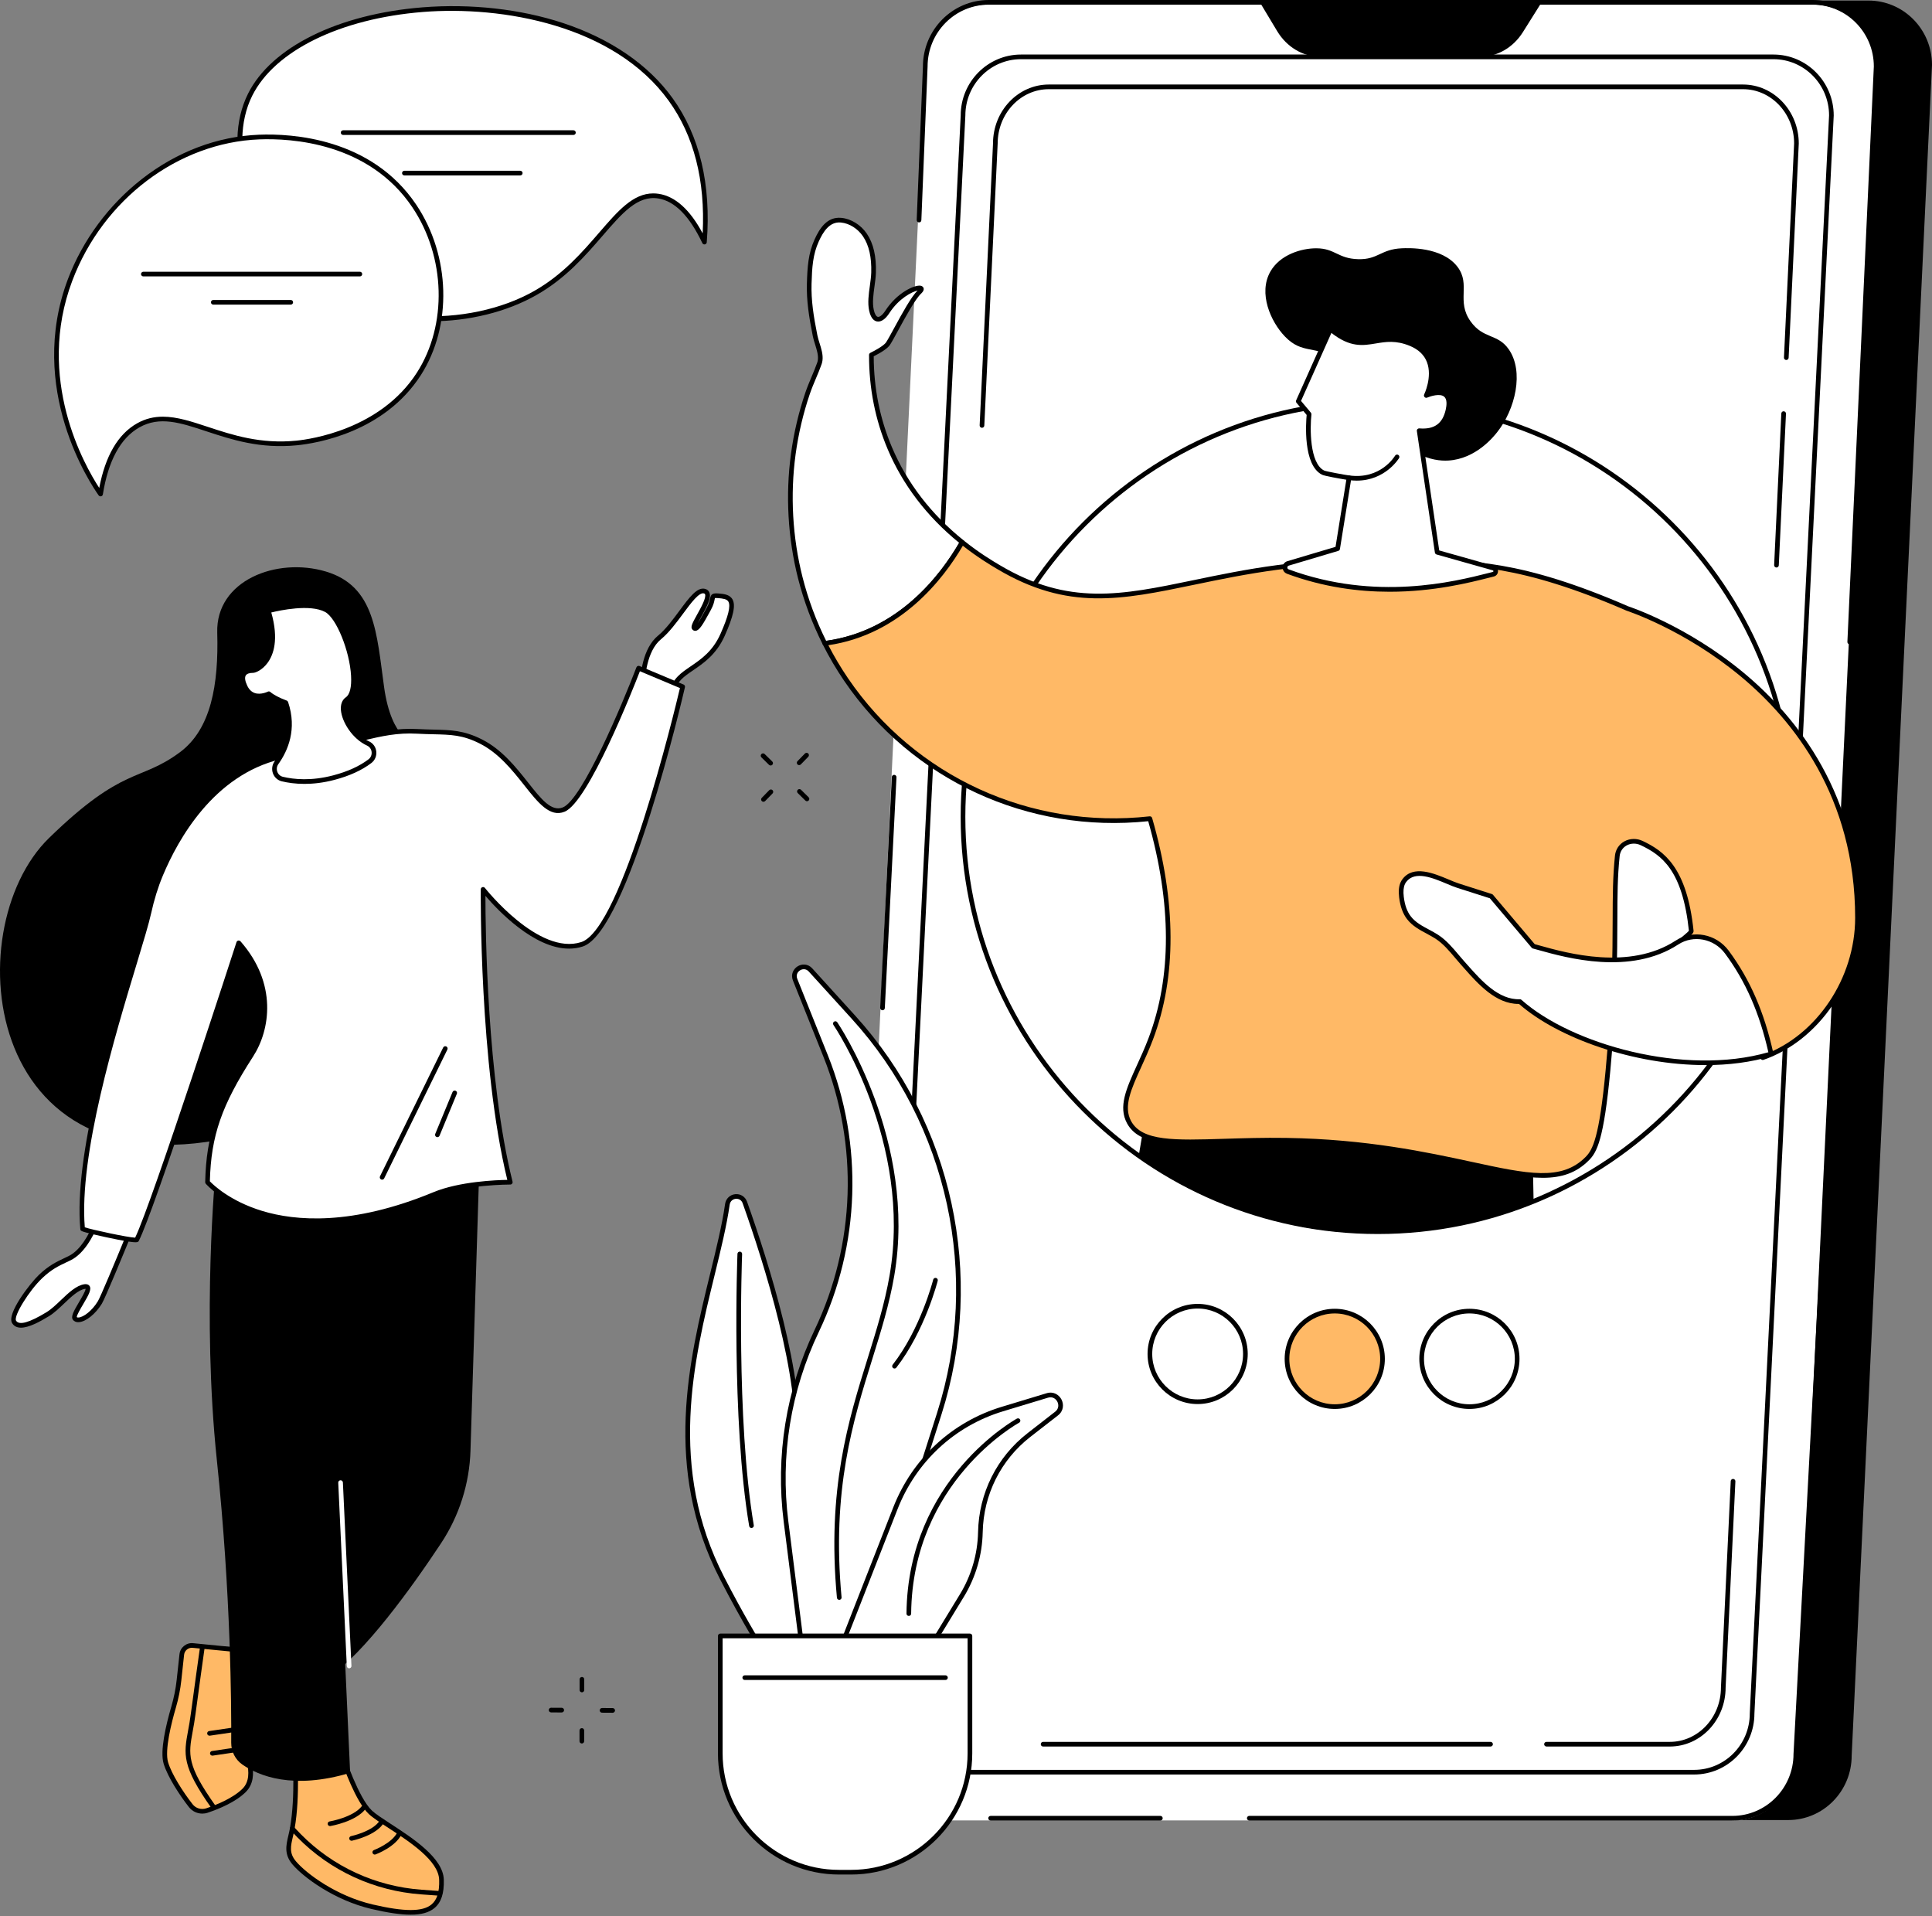 <svg xmlns="http://www.w3.org/2000/svg" width="120" height="119" viewBox="0 0 120 119" fill="none"><rect x="0" y="0" width="120" height="119" fill="#808080" stroke="none"/><path d="M47.866 47.541C47.904 47.541 47.941 47.527 47.969 47.498C48.025 47.44 48.024 47.349 47.967 47.293L47.496 46.83C47.44 46.774 47.347 46.774 47.291 46.831C47.236 46.889 47.236 46.98 47.293 47.036L47.764 47.499C47.792 47.527 47.83 47.541 47.866 47.541Z" fill="black"></path><path d="M50.123 49.76C50.161 49.76 50.198 49.745 50.227 49.716C50.282 49.659 50.282 49.568 50.224 49.512L49.753 49.048C49.697 48.992 49.605 48.993 49.549 49.05C49.493 49.107 49.493 49.199 49.551 49.255L50.022 49.718C50.05 49.746 50.087 49.76 50.123 49.76Z" fill="black"></path><path d="M49.636 47.518C49.674 47.518 49.711 47.504 49.74 47.474L50.203 46.999C50.259 46.942 50.258 46.851 50.201 46.795C50.143 46.739 50.052 46.74 49.996 46.797L49.533 47.272C49.477 47.33 49.478 47.421 49.535 47.477C49.564 47.504 49.599 47.518 49.636 47.518H49.636Z" fill="black"></path><path d="M47.419 49.794C47.456 49.794 47.494 49.78 47.523 49.751L47.986 49.276C48.041 49.218 48.04 49.127 47.983 49.071C47.926 49.015 47.834 49.016 47.778 49.074L47.316 49.548C47.26 49.606 47.261 49.697 47.318 49.753C47.346 49.781 47.383 49.794 47.419 49.794Z" fill="black"></path><path d="M34.89 106.352C34.969 106.352 35.034 106.287 35.035 106.208C35.035 106.128 34.971 106.063 34.891 106.062L34.23 106.059H34.229C34.15 106.059 34.085 106.123 34.084 106.202C34.084 106.282 34.148 106.347 34.228 106.348L34.889 106.352H34.89Z" fill="black"></path><path d="M38.055 106.37C38.134 106.37 38.199 106.306 38.2 106.227C38.2 106.147 38.136 106.082 38.056 106.081L37.395 106.077H37.394C37.315 106.077 37.25 106.141 37.249 106.221C37.249 106.301 37.313 106.366 37.393 106.366L38.054 106.37H38.055Z" fill="black"></path><path d="M36.144 105.102C36.224 105.102 36.288 105.037 36.288 104.957V104.294C36.29 104.214 36.225 104.149 36.145 104.149C36.065 104.149 36 104.214 36 104.294V104.957C35.999 105.037 36.064 105.102 36.144 105.102Z" fill="black"></path><path d="M36.139 108.279C36.219 108.279 36.284 108.214 36.284 108.135V107.471C36.285 107.391 36.22 107.326 36.14 107.326C36.06 107.326 35.995 107.391 35.995 107.471V108.135C35.994 108.214 36.059 108.279 36.139 108.279Z" fill="black"></path><path d="M25.805 46.214C25.805 46.214 24.321 46.012 23.857 42.674C23.393 39.337 23.3 36.404 20.239 35.494C17.177 34.584 13.401 36.05 13.493 39.286C13.586 42.522 13.107 45.289 11.169 46.722C8.664 48.576 7.683 47.528 3.044 52.045C-2.795 57.732 -1.099 75.036 15.786 70.283L25.805 46.214Z" fill="black"></path><path d="M21.637 43.354C21.637 43.354 21.133 43.908 20.081 43.714L21.637 43.354Z" fill="white"></path><path d="M20.518 43.9C21.326 43.9 21.725 43.472 21.744 43.451C21.798 43.392 21.794 43.3 21.734 43.246C21.675 43.193 21.584 43.197 21.53 43.255C21.51 43.276 21.059 43.746 20.107 43.57C20.029 43.555 19.953 43.608 19.938 43.687C19.923 43.765 19.976 43.841 20.055 43.855C20.222 43.886 20.376 43.9 20.517 43.9H20.518Z" fill="black"></path><path d="M21.253 109.045C21.253 109.045 22.13 111.733 23.008 112.554C23.885 113.375 27.373 114.988 27.422 116.742C27.478 118.779 26.295 119.156 23.126 118.42C20.837 117.889 18.947 116.488 18.272 115.69C17.675 114.984 18.009 114.384 18.154 113.557C18.333 112.542 18.367 111.506 18.367 110.477V108.791L21.254 109.046L21.253 109.045Z" fill="#FFB966"></path><path d="M23.093 118.561C20.75 118.017 18.824 116.569 18.161 115.783C17.637 115.164 17.77 114.598 17.91 113.998C17.945 113.849 17.982 113.693 18.011 113.531C18.196 112.476 18.222 111.394 18.222 110.475V108.79C18.222 108.75 18.238 108.711 18.268 108.683C18.298 108.656 18.339 108.642 18.379 108.646L21.265 108.9C21.323 108.906 21.372 108.945 21.39 109C21.398 109.026 22.266 111.662 23.105 112.448C23.338 112.665 23.775 112.949 24.28 113.278C25.651 114.17 27.528 115.391 27.566 116.737C27.59 117.595 27.402 118.157 26.975 118.506C26.645 118.777 26.174 118.911 25.508 118.911C24.888 118.911 24.097 118.794 23.091 118.56L23.093 118.561ZM18.511 108.948V110.475C18.511 111.407 18.486 112.504 18.296 113.581C18.267 113.752 18.229 113.91 18.193 114.064C18.053 114.659 17.953 115.088 18.382 115.596C19.022 116.353 20.884 117.751 23.159 118.279C25.119 118.734 26.239 118.735 26.793 118.283C27.145 117.996 27.299 117.507 27.277 116.746C27.244 115.552 25.44 114.379 24.124 113.522C23.607 113.185 23.16 112.895 22.909 112.66C22.097 111.9 21.311 109.668 21.146 109.181L18.511 108.948Z" fill="black"></path><path d="M27.297 117.731C27.373 117.731 27.436 117.673 27.442 117.597C27.447 117.517 27.388 117.448 27.308 117.442L26.181 117.36C23.332 117.154 20.669 115.927 18.68 113.907C18.414 113.637 18.265 113.463 18.263 113.462C18.211 113.401 18.12 113.394 18.059 113.447C17.999 113.499 17.992 113.591 18.044 113.651C18.05 113.658 18.2 113.832 18.474 114.11C20.512 116.181 23.241 117.438 26.16 117.649L27.287 117.731C27.29 117.731 27.294 117.731 27.297 117.731Z" fill="black"></path><path d="M20.496 113.407C20.504 113.407 20.512 113.407 20.52 113.405C20.584 113.394 22.1 113.134 22.71 112.339C22.759 112.275 22.746 112.185 22.683 112.136C22.619 112.088 22.529 112.1 22.48 112.163C21.94 112.868 20.488 113.117 20.473 113.119C20.395 113.132 20.341 113.207 20.354 113.286C20.366 113.357 20.427 113.407 20.497 113.407L20.496 113.407Z" fill="black"></path><path d="M21.836 114.318C21.846 114.318 21.856 114.317 21.866 114.315C21.927 114.302 23.375 113.989 23.84 113.201C23.88 113.133 23.857 113.044 23.788 113.003C23.72 112.963 23.631 112.986 23.59 113.055C23.19 113.732 21.82 114.029 21.806 114.032C21.728 114.048 21.678 114.125 21.694 114.203C21.709 114.272 21.769 114.318 21.836 114.318V114.318Z" fill="black"></path><path d="M23.277 115.177C23.294 115.177 23.311 115.175 23.328 115.168C23.378 115.15 24.567 114.701 24.942 113.915C24.976 113.843 24.946 113.756 24.874 113.722C24.802 113.687 24.715 113.718 24.681 113.79C24.356 114.469 23.238 114.893 23.227 114.897C23.152 114.925 23.114 115.008 23.142 115.083C23.163 115.142 23.219 115.177 23.278 115.177H23.277Z" fill="black"></path><path d="M14.49 102.433C14.383 102.433 12.858 102.282 11.977 102.193C11.634 102.159 11.329 102.407 11.292 102.749L11.118 104.347C11.057 104.912 10.943 105.469 10.784 106.015C10.495 107.004 10.069 108.71 10.302 109.488C10.552 110.321 11.333 111.48 11.848 112.14C12.086 112.445 12.487 112.566 12.854 112.442C13.509 112.223 14.555 111.8 15.17 111.186C16.113 110.243 15.094 108.432 15.094 108.432L14.491 102.433H14.49Z" fill="#FFB966"></path><path d="M11.734 112.229C11.164 111.5 10.411 110.355 10.163 109.53C9.93 108.752 10.296 107.167 10.645 105.974C10.804 105.43 10.915 104.877 10.974 104.331L11.148 102.734C11.193 102.314 11.573 102.007 11.991 102.049C13.477 102.198 14.411 102.287 14.49 102.288C14.564 102.288 14.627 102.344 14.634 102.418L15.234 108.387C15.366 108.632 16.226 110.332 15.27 111.287C14.654 111.903 13.641 112.33 12.899 112.579C12.789 112.616 12.676 112.633 12.565 112.633C12.246 112.633 11.936 112.488 11.733 112.228L11.734 112.229ZM11.962 102.337C11.701 102.311 11.463 102.503 11.435 102.765L11.262 104.363C11.201 104.925 11.087 105.495 10.923 106.055C10.647 107.001 10.217 108.699 10.441 109.447C10.661 110.183 11.364 111.286 11.962 112.051C12.161 112.306 12.501 112.408 12.807 112.305C13.391 112.109 14.46 111.69 15.066 111.083C15.92 110.23 14.977 108.519 14.967 108.502C14.957 108.485 14.951 108.466 14.949 108.446L14.358 102.569C14.053 102.544 13.251 102.466 11.962 102.337Z" fill="black"></path><path d="M13.265 112.371C13.294 112.371 13.323 112.363 13.349 112.344C13.414 112.298 13.429 112.208 13.383 112.142C11.585 109.613 11.705 108.961 11.967 107.534C12.024 107.221 12.09 106.867 12.143 106.451C12.284 105.363 12.705 102.37 12.709 102.34C12.72 102.261 12.665 102.187 12.586 102.176C12.505 102.165 12.433 102.221 12.422 102.299C12.418 102.329 11.996 105.324 11.856 106.413C11.804 106.822 11.739 107.172 11.682 107.481C11.413 108.945 11.278 109.68 13.147 112.309C13.175 112.349 13.22 112.37 13.265 112.37V112.371Z" fill="black"></path><path d="M13.012 107.794C13.019 107.794 13.027 107.794 13.034 107.793L14.753 107.54C14.832 107.529 14.887 107.455 14.875 107.376C14.864 107.297 14.792 107.241 14.711 107.254L12.991 107.507C12.912 107.518 12.858 107.592 12.869 107.671C12.88 107.743 12.941 107.794 13.012 107.794Z" fill="black"></path><path d="M13.189 109.033C13.196 109.033 13.203 109.033 13.21 109.032L14.93 108.779C15.009 108.768 15.064 108.694 15.052 108.615C15.04 108.536 14.969 108.479 14.887 108.493L13.168 108.746C13.089 108.757 13.034 108.831 13.046 108.91C13.056 108.982 13.118 109.033 13.189 109.033Z" fill="black"></path><path d="M15.059 109.59C16.061 110.282 18.182 111.172 21.748 110.102L20.111 73.948L13.396 72.665C13.396 72.665 12.519 81.654 13.471 90.699C14.341 98.956 14.376 105.994 14.361 108.23C14.358 108.771 14.614 109.283 15.059 109.59Z" fill="black"></path><path d="M13.698 71.609L29.77 72.515L29.223 90.09C29.16 92.142 28.526 94.135 27.392 95.847C25.575 98.591 22.672 102.629 20.376 104.207C16.754 106.697 13.698 71.609 13.698 71.609V71.609Z" fill="black"></path><path d="M21.684 103.611C21.684 103.611 21.689 103.611 21.692 103.611C21.771 103.607 21.833 103.539 21.829 103.459L21.298 92.07C21.294 91.99 21.23 91.928 21.147 91.932C21.067 91.936 21.005 92.003 21.009 92.083L21.54 103.473C21.544 103.55 21.608 103.611 21.684 103.611Z" fill="white"></path><path d="M40.075 42.818C39.969 42.797 39.894 42.705 39.896 42.597C39.908 42.037 40.025 40.356 40.968 39.585C42.109 38.651 43.077 36.508 43.768 36.716C44.46 36.923 42.938 38.79 43.111 38.998C43.284 39.205 43.649 38.495 44.029 37.803C44.41 37.112 44.071 36.957 44.623 37.003C45.381 37.066 45.884 37.183 44.881 39.431C43.927 41.569 42.026 41.502 41.777 42.923C41.756 43.044 41.639 43.123 41.518 43.099L40.075 42.819V42.818Z" fill="white"></path><path d="M41.49 43.24L40.048 42.959C39.872 42.925 39.747 42.771 39.751 42.593C39.766 41.919 39.904 40.267 40.876 39.472C41.343 39.089 41.796 38.477 42.195 37.937C42.82 37.093 43.312 36.426 43.809 36.576C43.929 36.611 44.017 36.688 44.061 36.797C44.191 37.117 43.931 37.626 43.55 38.311C43.48 38.436 43.397 38.586 43.335 38.71C43.482 38.5 43.673 38.15 43.815 37.892L43.901 37.732C44.042 37.478 44.076 37.307 44.1 37.183C44.158 36.89 44.264 36.826 44.635 36.858C44.936 36.883 45.312 36.914 45.489 37.213C45.705 37.577 45.562 38.257 45.013 39.488C44.499 40.641 43.703 41.183 43.065 41.619C42.485 42.014 42.027 42.326 41.918 42.946C41.901 43.042 41.847 43.126 41.767 43.181C41.705 43.224 41.634 43.246 41.56 43.246C41.536 43.246 41.512 43.245 41.489 43.239L41.49 43.24ZM44.406 37.144C44.399 37.163 44.391 37.205 44.384 37.24C44.358 37.374 44.317 37.578 44.156 37.872L44.069 38.031C43.666 38.767 43.444 39.154 43.204 39.177C43.126 39.185 43.053 39.154 43 39.089C42.876 38.941 42.994 38.714 43.297 38.17C43.529 37.753 43.88 37.123 43.792 36.907C43.785 36.887 43.771 36.867 43.726 36.854C43.424 36.762 42.918 37.448 42.428 38.11C42.018 38.663 41.554 39.291 41.059 39.697C40.156 40.435 40.051 42.105 40.041 42.599C40.04 42.636 40.066 42.668 40.103 42.675L41.545 42.956C41.566 42.961 41.587 42.956 41.604 42.944C41.614 42.937 41.63 42.922 41.634 42.897C41.764 42.157 42.291 41.797 42.902 41.38C43.542 40.944 44.268 40.449 44.749 39.37C45.235 38.281 45.395 37.624 45.24 37.361C45.147 37.203 44.91 37.171 44.611 37.146C44.549 37.141 44.505 37.139 44.473 37.139C44.436 37.139 44.417 37.142 44.406 37.144Z" fill="black"></path><path d="M6.096 76.093C5.995 76.076 5.896 76.13 5.855 76.225C5.67 76.658 5.145 77.734 4.331 78.135C3.752 78.421 3.232 78.602 2.526 79.27C1.821 79.939 0.612 81.671 0.876 82.097C1.19 82.604 2.194 82.087 2.967 81.616C3.739 81.145 4.506 80.015 5.258 79.901C6.01 79.786 4.42 81.595 4.647 81.881C4.874 82.166 5.684 81.742 6.204 80.886C6.41 80.549 7.635 77.571 8.005 76.67C8.059 76.537 7.976 76.39 7.835 76.367L6.097 76.093H6.096Z" fill="white"></path><path d="M0.753 82.173C0.396 81.595 1.873 79.691 2.427 79.165C3.036 78.587 3.523 78.358 3.995 78.136C4.084 78.094 4.175 78.051 4.267 78.005C5.031 77.628 5.539 76.594 5.722 76.168C5.789 76.012 5.951 75.922 6.12 75.95L7.859 76.224C7.97 76.242 8.065 76.309 8.12 76.407C8.175 76.505 8.181 76.621 8.139 76.725C7.663 77.887 6.532 80.626 6.328 80.962C5.94 81.6 5.338 82.085 4.898 82.112C4.704 82.125 4.592 82.042 4.534 81.971C4.382 81.779 4.568 81.442 4.911 80.862C5.063 80.605 5.312 80.185 5.318 80.041C5.309 80.041 5.297 80.042 5.28 80.044C4.874 80.106 4.423 80.535 3.988 80.949C3.681 81.242 3.364 81.544 3.043 81.74C2.457 82.098 1.79 82.454 1.302 82.454C1.069 82.454 0.877 82.374 0.754 82.174L0.753 82.173ZM5.561 79.864C5.701 80.072 5.509 80.417 5.159 81.009C5.01 81.261 4.764 81.678 4.768 81.799C4.79 81.819 4.828 81.827 4.878 81.823C5.178 81.805 5.709 81.421 6.08 80.811C6.238 80.551 7.108 78.473 7.871 76.615C7.883 76.585 7.873 76.56 7.867 76.548C7.859 76.535 7.843 76.514 7.812 76.509L6.074 76.235H6.073C6.037 76.229 6.002 76.248 5.988 76.281C5.792 76.737 5.245 77.845 4.395 78.264C4.301 78.311 4.21 78.353 4.118 78.397C3.646 78.619 3.201 78.83 2.626 79.375C1.8 80.159 0.826 81.741 0.999 82.02C1.185 82.322 1.822 82.144 2.891 81.492C3.186 81.312 3.492 81.021 3.787 80.739C4.255 80.293 4.739 79.832 5.236 79.757C5.266 79.752 5.293 79.751 5.318 79.751C5.453 79.751 5.523 79.809 5.56 79.863L5.561 79.864Z" fill="black"></path><path d="M21.967 45.977C23.4 45.653 24.459 45.341 25.926 45.421C27.603 45.512 28.462 45.347 29.851 46.041C32.454 47.343 33.488 50.899 35.016 50.277C36.544 49.654 39.664 41.497 39.664 41.497L42.402 42.646C42.402 42.646 38.925 57.739 36.152 58.644C33.379 59.55 30.006 55.235 30.006 55.235C30.006 55.235 29.883 66.176 31.694 73.421C31.694 73.421 28.836 73.406 26.978 74.175C17.071 78.279 12.888 73.421 12.888 73.421C12.95 70.609 13.569 68.68 15.595 65.543C16.703 63.828 17.021 61.057 14.829 58.556C14.829 58.556 9.49 75.049 8.495 76.992C8.427 77.125 5.139 76.394 5.132 76.317C4.6 70.403 8.657 59.369 9.247 56.694C9.425 55.882 9.663 55.086 9.984 54.32C10.984 51.928 13.221 48.008 17.395 47.011L21.966 45.978L21.967 45.977Z" fill="white"></path><path d="M7.314 76.986C6.849 76.896 6.299 76.777 5.841 76.668C5.001 76.468 4.998 76.444 4.989 76.329C4.579 71.78 6.859 64.252 8.221 59.755C8.639 58.376 8.968 57.287 9.106 56.662C9.299 55.783 9.544 54.999 9.851 54.263C10.822 51.94 13.091 47.89 17.363 46.868L21.935 45.836C22.126 45.793 22.311 45.75 22.491 45.708C23.645 45.439 24.644 45.206 25.934 45.277C26.299 45.297 26.618 45.304 26.928 45.312C28.016 45.337 28.802 45.355 29.917 45.912C31.166 46.536 32.036 47.635 32.804 48.605C33.612 49.626 34.25 50.433 34.962 50.142C36.168 49.651 38.668 43.697 39.53 41.444C39.544 41.408 39.572 41.378 39.608 41.363C39.644 41.347 39.685 41.347 39.721 41.363L42.458 42.512C42.523 42.539 42.559 42.61 42.543 42.678C42.401 43.297 39.016 57.861 36.198 58.781C35.917 58.873 35.632 58.914 35.344 58.914C33.16 58.914 30.903 56.515 30.151 55.636C30.151 57.67 30.244 67.019 31.835 73.385C31.846 73.429 31.837 73.475 31.809 73.509C31.782 73.544 31.739 73.565 31.695 73.565H31.695C31.663 73.566 28.844 73.559 27.034 74.308C21.877 76.444 18.283 76.121 16.177 75.474C13.879 74.769 12.824 73.565 12.78 73.514C12.757 73.487 12.745 73.452 12.745 73.416C12.81 70.494 13.474 68.561 15.475 65.463C16.47 63.924 16.89 61.291 14.888 58.846C14.192 60.989 9.559 75.233 8.625 77.056C8.598 77.11 8.577 77.151 8.416 77.151C8.255 77.151 7.936 77.107 7.314 76.986H7.314ZM14.938 58.459C17.235 61.079 16.793 63.955 15.717 65.62C13.763 68.646 13.107 70.537 13.035 73.364C13.238 73.577 14.285 74.595 16.281 75.203C18.34 75.83 21.857 76.138 26.923 74.04C28.535 73.372 30.841 73.286 31.51 73.276C29.761 66.096 29.86 55.341 29.861 55.232C29.862 55.171 29.902 55.116 29.959 55.097C30.017 55.077 30.082 55.097 30.12 55.145C30.153 55.187 33.464 59.368 36.107 58.506C38.645 57.677 41.898 44.148 42.233 42.731L39.745 41.687C39.311 42.807 36.544 49.81 35.07 50.41C34.158 50.783 33.424 49.856 32.576 48.785C31.826 47.839 30.977 46.766 29.786 46.171C28.73 45.642 28.01 45.626 26.92 45.601C26.623 45.594 26.287 45.586 25.917 45.566C24.668 45.497 23.735 45.715 22.555 45.99C22.375 46.032 22.19 46.075 21.998 46.119L17.427 47.151C13.281 48.142 11.067 52.102 10.116 54.376C9.815 55.095 9.577 55.864 9.386 56.726C9.246 57.361 8.915 58.455 8.496 59.84C7.148 64.289 4.898 71.72 5.267 76.222C5.707 76.372 7.978 76.858 8.395 76.864C9.448 74.69 14.637 58.674 14.689 58.511C14.706 58.461 14.747 58.424 14.798 58.413C14.808 58.411 14.817 58.41 14.827 58.41C14.869 58.41 14.908 58.428 14.936 58.459L14.938 58.459Z" fill="black"></path><path d="M23.733 73.262C23.786 73.262 23.838 73.233 23.863 73.181L27.787 65.183C27.822 65.111 27.793 65.024 27.721 64.989C27.649 64.954 27.562 64.983 27.527 65.055L23.603 73.054C23.568 73.126 23.597 73.212 23.669 73.247C23.69 73.258 23.712 73.262 23.733 73.262Z" fill="black"></path><path d="M27.167 70.622C27.223 70.622 27.277 70.588 27.301 70.532L28.376 67.929C28.407 67.855 28.372 67.771 28.297 67.74C28.223 67.71 28.139 67.745 28.108 67.819L27.033 70.422C27.003 70.496 27.038 70.58 27.112 70.611C27.13 70.619 27.149 70.622 27.167 70.622Z" fill="black"></path><path d="M21.564 43.425C22.587 42.72 21.422 38.501 20.262 37.879C19.103 37.256 16.669 37.935 16.669 37.935C17.574 40.906 15.947 41.642 15.72 41.642C15.494 41.642 14.772 41.685 15.225 42.647C15.678 43.609 16.697 43.086 16.697 43.086C16.901 43.266 17.285 43.471 17.756 43.645C18.318 45.315 17.702 46.629 17.172 47.369C16.902 47.745 17.09 48.277 17.539 48.384C18.259 48.556 19.357 48.657 20.743 48.292C21.801 48.013 22.509 47.629 22.975 47.274C23.358 46.981 23.298 46.375 22.859 46.173C21.678 45.632 20.886 43.891 21.563 43.424L21.564 43.425Z" fill="white"></path><path d="M17.507 48.525C17.253 48.465 17.046 48.281 16.955 48.036C16.861 47.784 16.898 47.503 17.055 47.285C17.598 46.526 18.136 45.301 17.642 43.755C17.236 43.601 16.893 43.422 16.675 43.254C16.503 43.323 16.113 43.445 15.73 43.315C15.454 43.221 15.241 43.017 15.096 42.708C14.911 42.315 14.886 42.007 15.023 41.791C15.108 41.657 15.298 41.497 15.72 41.497C15.793 41.492 16.138 41.352 16.414 40.956C16.739 40.49 17.023 39.593 16.53 37.977C16.519 37.94 16.523 37.9 16.542 37.865C16.561 37.831 16.593 37.806 16.63 37.795C16.732 37.767 19.134 37.108 20.332 37.751C21.206 38.22 22.011 40.438 22.096 41.961C22.141 42.764 21.985 43.311 21.647 43.544C21.469 43.666 21.45 43.904 21.465 44.082C21.521 44.732 22.12 45.674 22.922 46.042C23.172 46.157 23.34 46.391 23.371 46.668C23.402 46.95 23.288 47.219 23.065 47.388C22.477 47.836 21.709 48.187 20.781 48.431C20.079 48.617 19.449 48.683 18.907 48.683C18.338 48.683 17.865 48.61 17.507 48.524V48.525ZM21.806 41.978C21.72 40.421 20.891 38.38 20.194 38.006C19.255 37.502 17.38 37.908 16.85 38.038C17.327 39.716 16.99 40.665 16.617 41.17C16.275 41.631 15.858 41.787 15.721 41.787C15.49 41.787 15.333 41.842 15.267 41.946C15.187 42.071 15.218 42.291 15.357 42.584C15.467 42.818 15.623 42.972 15.821 43.04C16.201 43.171 16.627 42.958 16.631 42.956C16.684 42.929 16.749 42.937 16.793 42.976C16.984 43.145 17.363 43.344 17.807 43.508C17.848 43.523 17.88 43.557 17.894 43.598C18.464 45.291 17.88 46.629 17.29 47.453C17.189 47.593 17.165 47.773 17.226 47.934C17.285 48.092 17.411 48.205 17.574 48.243C18.241 48.402 19.326 48.516 20.706 48.151C21.597 47.916 22.331 47.582 22.888 47.158C23.029 47.05 23.102 46.879 23.081 46.7C23.062 46.524 22.957 46.377 22.799 46.305C21.878 45.882 21.238 44.835 21.175 44.107C21.144 43.748 21.253 43.462 21.482 43.305C21.729 43.135 21.844 42.664 21.805 41.977L21.806 41.978Z" fill="black"></path><path d="M43.754 15.034C43.944 12.583 43.756 9.089 41.651 6.172C35.83 -1.893 18.841 -0.71 15.54 5.872C13.864 9.213 15.677 14.019 18.385 16.665C22.388 20.578 29.141 20.541 33.264 18.189C37.188 15.95 38.408 11.794 40.9 12.181C42.285 12.396 43.208 13.882 43.754 15.035V15.034Z" fill="white"></path><path d="M25.77 19.92C22.814 19.717 20.155 18.598 18.283 16.769C15.522 14.071 13.693 9.233 15.411 5.808C16.855 2.927 21.004 0.876 26.238 0.456C29.239 0.215 32.341 0.561 34.973 1.431C37.923 2.406 40.273 4.016 41.768 6.088C43.46 8.433 44.177 11.447 43.898 15.046C43.893 15.112 43.845 15.166 43.78 15.178C43.714 15.189 43.651 15.156 43.623 15.097C42.827 13.416 41.904 12.483 40.877 12.324C39.6 12.126 38.645 13.234 37.433 14.636C36.362 15.875 35.147 17.281 33.335 18.315C31.479 19.374 29.125 19.954 26.754 19.954C26.426 19.954 26.097 19.943 25.77 19.92ZM40.922 12.038C41.943 12.196 42.857 13.022 43.644 14.493C43.81 11.199 43.101 8.43 41.534 6.258C38.14 1.555 31.186 0.349 26.261 0.744C21.128 1.156 17.07 3.147 15.67 5.938C14.033 9.201 15.858 13.993 18.487 16.562C22.434 20.419 29.194 20.345 33.193 18.063C34.962 17.053 36.159 15.668 37.216 14.446C38.38 13.098 39.32 12.011 40.575 12.011C40.688 12.011 40.804 12.02 40.923 12.038H40.922Z" fill="black"></path><path d="M21.312 8.381H35.617C35.697 8.381 35.762 8.316 35.762 8.236C35.762 8.156 35.697 8.091 35.617 8.091H21.312C21.232 8.091 21.167 8.156 21.167 8.236C21.167 8.316 21.232 8.381 21.312 8.381Z" fill="black"></path><path d="M25.117 10.895H32.314C32.394 10.895 32.459 10.83 32.459 10.75C32.459 10.67 32.394 10.605 32.314 10.605H25.117C25.037 10.605 24.972 10.67 24.972 10.75C24.972 10.83 25.037 10.895 25.117 10.895Z" fill="black"></path><path d="M6.245 30.68C5.881 30.169 1.78 24.194 4.356 17.38C6.163 12.596 10.762 8.72 16.101 8.511C17.002 8.476 22.683 8.255 25.731 12.792C27.785 15.848 28.009 20.118 26.013 23.224C23.642 26.915 19.113 27.442 18.441 27.509C13.736 27.982 11.143 24.965 8.578 26.422C7.008 27.313 6.466 29.302 6.245 30.68Z" fill="white"></path><path d="M6.127 30.764C5.66 30.109 1.639 24.159 4.221 17.328C5.129 14.924 6.761 12.717 8.815 11.116C10.992 9.418 13.509 8.468 16.096 8.366C18.101 8.287 23.06 8.556 25.852 12.711C27.985 15.886 28.101 20.241 26.136 23.302C23.855 26.851 19.68 27.529 18.456 27.653C16.148 27.885 14.376 27.299 12.813 26.784C11.195 26.249 9.918 25.828 8.65 26.547C7.486 27.209 6.725 28.607 6.389 30.703C6.38 30.761 6.336 30.808 6.279 30.821C6.268 30.824 6.257 30.825 6.246 30.825C6.2 30.825 6.156 30.803 6.128 30.764H6.127ZM12.903 26.509C14.439 27.016 16.179 27.591 18.426 27.365C19.276 27.279 23.625 26.674 25.892 23.146C27.798 20.18 27.682 15.955 25.611 12.873C22.901 8.839 18.062 8.581 16.107 8.656C11.069 8.853 6.401 12.38 4.492 17.431C2.189 23.524 5.253 28.905 6.164 30.303C6.543 28.311 7.33 26.964 8.507 26.296C9.036 25.995 9.569 25.878 10.116 25.878C10.993 25.878 11.906 26.179 12.903 26.509Z" fill="black"></path><path d="M8.904 17.166H22.352C22.432 17.166 22.497 17.101 22.497 17.021C22.497 16.941 22.432 16.877 22.352 16.877H8.904C8.824 16.877 8.759 16.941 8.759 17.021C8.759 17.101 8.824 17.166 8.904 17.166Z" fill="black"></path><path d="M13.247 18.919H18.059C18.139 18.919 18.204 18.854 18.204 18.774C18.204 18.694 18.139 18.629 18.059 18.629H13.247C13.168 18.629 13.102 18.694 13.102 18.774C13.102 18.854 13.168 18.919 13.247 18.919Z" fill="black"></path><path d="M111.068 113.033H59.891C57.714 113.033 55.949 111.243 55.949 109.033L60.938 4.035C60.938 1.826 62.703 0.035 64.881 0.035H116.058C118.235 0.035 120 1.826 120 4.035L115.011 109.033C115.011 111.243 113.246 113.033 111.069 113.033H111.068Z" fill="black"></path><path d="M107.599 113.056H56.422C54.245 113.056 52.48 111.273 52.48 109.073L57.469 4.264C57.469 2.064 59.234 0.281 61.411 0.281H112.588C114.766 0.281 116.531 2.064 116.531 4.264L111.542 109.073C111.542 111.273 109.777 113.056 107.599 113.056Z" fill="white"></path><path d="M61.529 113.065H72.072C72.152 113.065 72.217 113 72.217 112.92C72.217 112.84 72.152 112.775 72.072 112.775H61.529C61.449 112.775 61.384 112.84 61.384 112.92C61.384 113 61.449 113.065 61.529 113.065Z" fill="black"></path><path d="M77.594 113.064H107.599C109.853 113.064 111.686 111.213 111.686 108.937L113.586 73.461C113.591 73.381 113.529 73.313 113.45 73.308C113.369 73.306 113.302 73.365 113.298 73.445L111.398 108.929C111.398 111.053 109.694 112.775 107.6 112.775H77.594C77.514 112.775 77.45 112.84 77.45 112.92C77.45 112.999 77.514 113.064 77.594 113.064H77.594Z" fill="black"></path><path d="M114.89 40.013C114.967 40.013 115.031 39.953 115.034 39.874L116.676 4.133C116.676 1.851 114.843 0 112.589 0H61.412C59.159 0 57.325 1.851 57.325 4.127L56.938 13.661C56.934 13.741 56.996 13.809 57.076 13.812C57.162 13.817 57.224 13.754 57.227 13.674L57.614 4.134C57.614 2.012 59.318 0.29 61.412 0.29H112.589C114.683 0.29 116.387 2.012 116.387 4.128L114.745 39.863C114.741 39.943 114.803 40.01 114.883 40.014C114.885 40.014 114.887 40.014 114.889 40.014L114.89 40.013Z" fill="black"></path><path d="M105.226 110.06H58.49C56.502 110.06 54.889 108.432 54.889 106.423L59.816 7.169C59.816 5.161 61.428 3.532 63.416 3.532H110.152C112.14 3.532 113.752 5.161 113.752 7.169L108.826 106.423C108.826 108.432 107.214 110.06 105.226 110.06Z" fill="white"></path><path d="M54.745 106.415L59.671 7.169C59.671 5.084 61.351 3.387 63.416 3.387H110.152C112.217 3.387 113.896 5.084 113.896 7.176L108.97 106.423C108.97 108.508 107.291 110.205 105.226 110.205H58.49C56.425 110.205 54.745 108.508 54.745 106.416V106.415ZM63.416 3.676C61.511 3.676 59.96 5.243 59.96 7.176L55.035 106.423C55.035 108.349 56.585 109.916 58.49 109.916H105.226C107.131 109.916 108.682 108.349 108.682 106.416L113.607 7.169C113.607 5.243 112.057 3.676 110.152 3.676H63.416Z" fill="black"></path><path d="M110.34 35.245C110.416 35.245 110.481 35.184 110.484 35.107L110.93 25.694C110.934 25.614 110.872 25.547 110.792 25.543C110.713 25.534 110.644 25.601 110.641 25.68L110.195 35.093C110.191 35.173 110.253 35.241 110.333 35.245C110.335 35.245 110.337 35.245 110.34 35.245Z" fill="black"></path><path d="M60.993 26.567C61.07 26.567 61.134 26.506 61.137 26.429L61.967 8.915C61.967 7.05 63.392 5.539 65.144 5.539H108.259C110.011 5.539 111.436 7.05 111.436 8.908L110.805 22.206C110.802 22.286 110.863 22.354 110.943 22.357C111.022 22.36 111.091 22.3 111.095 22.22L111.725 8.915C111.725 6.89 110.17 5.249 108.259 5.249H65.144C63.233 5.249 61.678 6.89 61.678 8.908L60.848 26.415C60.844 26.495 60.906 26.563 60.986 26.567C60.988 26.567 60.99 26.567 60.993 26.567Z" fill="black"></path><path d="M57.301 89.826C57.377 89.826 57.442 89.765 57.445 89.688L58.144 74.925C58.148 74.845 58.086 74.778 58.007 74.774C57.932 74.769 57.859 74.832 57.855 74.911L57.156 89.674C57.152 89.754 57.214 89.822 57.294 89.826C57.296 89.826 57.298 89.826 57.301 89.826Z" fill="white"></path><path d="M64.789 108.468H92.581C92.661 108.468 92.726 108.403 92.726 108.323C92.726 108.243 92.661 108.178 92.581 108.178H64.789C64.709 108.178 64.644 108.243 64.644 108.323C64.644 108.403 64.709 108.468 64.789 108.468Z" fill="black"></path><path d="M96.056 108.467H103.715C105.626 108.467 107.181 106.826 107.181 104.808L107.788 92C107.792 91.92 107.73 91.852 107.65 91.848C107.571 91.844 107.502 91.906 107.499 91.986L106.891 104.801C106.891 106.666 105.466 108.178 103.714 108.178H96.055C95.975 108.178 95.91 108.243 95.91 108.323C95.91 108.403 95.975 108.467 96.055 108.467H96.056Z" fill="black"></path><path d="M78.339 0.287L79.324 1.928C79.924 2.925 80.927 3.524 82.001 3.524H91.955C93.006 3.524 93.991 2.951 94.594 1.989L95.662 0.287H78.339Z" fill="black"></path><path d="M54.814 62.741C54.891 62.741 54.954 62.681 54.958 62.604L55.682 48.273C55.686 48.193 55.624 48.125 55.545 48.121C55.465 48.118 55.397 48.178 55.393 48.258L54.669 62.589C54.665 62.669 54.727 62.737 54.806 62.741C54.809 62.741 54.811 62.741 54.814 62.741Z" fill="black"></path><path d="M85.576 76.493C99.804 76.493 111.338 64.959 111.338 50.731C111.338 36.504 99.804 24.97 85.576 24.97C71.348 24.97 59.814 36.504 59.814 50.731C59.814 64.959 71.348 76.493 85.576 76.493Z" fill="white"></path><path d="M59.669 50.731C59.669 36.446 71.291 24.825 85.576 24.825C99.861 24.825 111.483 36.446 111.483 50.731C111.483 65.016 99.861 76.638 85.576 76.638C71.291 76.638 59.669 65.016 59.669 50.731ZM59.959 50.731C59.959 64.856 71.451 76.348 85.576 76.348C99.701 76.348 111.193 64.856 111.193 50.731C111.193 36.606 99.701 25.114 85.576 25.114C71.451 25.114 59.959 36.606 59.959 50.731Z" fill="black"></path><path d="M71.256 68.652L95.186 69.999C95.186 69.999 95.198 72.1 95.252 74.495C91.846 76.156 88.045 76.492 84.001 76.492C79.129 76.492 74.613 74.128 70.728 71.779L71.257 68.652H71.256Z" fill="black"></path><path d="M50.943 22.358C51.001 21.872 50.723 21.333 50.625 20.844C50.413 19.782 50.231 18.705 50.262 17.622C50.29 16.664 50.331 15.801 50.725 14.934C50.995 14.341 51.423 13.597 52.244 13.675C52.839 13.731 53.394 14.109 53.723 14.599C54.176 15.272 54.282 16.121 54.259 16.933C54.238 17.662 53.971 18.551 54.127 19.268C54.292 20.028 54.733 19.962 55.114 19.371C56.075 17.885 57.675 17.603 57.111 18.129C56.548 18.655 55.534 20.758 55.159 21.336C55.022 21.546 54.602 21.801 54.123 22.042C54.119 23.417 54.291 25.53 55.266 27.833C56.429 30.577 58.255 32.465 59.764 33.675C58.529 35.835 55.84 39.365 51.23 39.954C50.576 38.657 50.065 37.287 49.707 35.879C49.073 33.379 48.926 30.76 49.272 28.204C49.447 26.913 49.747 25.639 50.167 24.405C50.38 23.778 50.679 23.184 50.896 22.562C50.919 22.495 50.934 22.427 50.943 22.357L50.943 22.358Z" fill="white"></path><path d="M51.101 40.02C50.444 38.716 49.928 37.336 49.567 35.916C48.934 33.419 48.782 30.746 49.129 28.185C49.305 26.886 49.608 25.599 50.03 24.359C50.142 24.032 50.277 23.712 50.408 23.401C50.53 23.113 50.656 22.814 50.76 22.516C50.78 22.46 50.793 22.403 50.8 22.34C50.834 22.05 50.73 21.718 50.63 21.398C50.575 21.224 50.518 21.045 50.484 20.87C50.243 19.666 50.088 18.653 50.118 17.616C50.147 16.59 50.201 15.736 50.594 14.873C50.898 14.203 51.36 13.443 52.258 13.53C52.865 13.588 53.473 13.966 53.844 14.517C54.25 15.12 54.433 15.911 54.404 16.936C54.396 17.206 54.355 17.499 54.316 17.783C54.247 18.284 54.175 18.802 54.27 19.236C54.325 19.494 54.421 19.659 54.524 19.678C54.613 19.696 54.792 19.603 54.993 19.291C55.712 18.18 56.791 17.69 57.166 17.742C57.309 17.761 57.353 17.852 57.365 17.89C57.414 18.044 57.261 18.187 57.211 18.234C56.845 18.576 56.245 19.679 55.806 20.484C55.59 20.881 55.404 21.224 55.281 21.414C55.151 21.613 54.82 21.847 54.268 22.13C54.273 24.116 54.654 26.015 55.4 27.776C56.342 29.999 57.84 31.945 59.855 33.562C59.91 33.606 59.925 33.684 59.89 33.746C58.682 35.861 55.953 39.497 51.249 40.097C51.242 40.098 51.236 40.098 51.23 40.098C51.177 40.098 51.126 40.068 51.101 40.019L51.101 40.02ZM55.133 27.891C54.361 26.067 53.972 24.1 53.978 22.043C53.978 21.988 54.009 21.938 54.058 21.914C54.773 21.555 54.979 21.349 55.038 21.258C55.155 21.078 55.339 20.739 55.552 20.347C56.016 19.493 56.593 18.433 56.993 18.043C56.652 18.121 55.836 18.521 55.236 19.45C54.992 19.827 54.721 20.009 54.472 19.964C54.309 19.935 54.093 19.795 53.986 19.299C53.88 18.814 53.956 18.271 54.029 17.745C54.069 17.456 54.106 17.183 54.114 16.929C54.142 15.967 53.974 15.232 53.603 14.68C53.279 14.198 52.753 13.869 52.23 13.819C51.517 13.751 51.121 14.411 50.856 14.994C50.486 15.809 50.437 16.599 50.407 17.626C50.377 18.635 50.529 19.631 50.767 20.815C50.798 20.974 50.85 21.139 50.905 21.313C51.015 21.663 51.128 22.023 51.087 22.375C51.077 22.458 51.059 22.538 51.033 22.612C50.926 22.919 50.798 23.221 50.674 23.514C50.545 23.82 50.412 24.136 50.304 24.453C49.888 25.675 49.589 26.944 49.415 28.225C49.073 30.749 49.223 33.383 49.847 35.845C50.194 37.211 50.686 38.54 51.312 39.798C55.752 39.185 58.374 35.776 59.575 33.711C57.572 32.08 56.077 30.122 55.132 27.891H55.133Z" fill="black"></path><path d="M59.763 33.676C60.733 34.454 61.571 34.953 62.016 35.217C69.353 39.575 73.82 34.577 85.841 34.899C90.237 35.016 93.251 34.391 101.089 37.794C101.089 37.794 115.372 42.373 115.372 56.999C115.372 61.1 112.67 64.575 109.485 65.685C106.638 62.126 105.726 60.093 103.502 59.218C103.518 59.051 105.064 57.994 105.046 57.819C104.66 54.103 103.405 53.042 101.964 52.357C101.305 52.044 100.53 52.423 100.454 53.149C100.118 56.341 100.587 58.877 99.874 66.462C99.46 70.865 99.019 71.514 98.594 71.946C95.799 74.791 91.032 70.983 79.893 70.813C74.606 70.733 71.118 71.521 70.127 69.693C69.413 68.375 70.603 66.816 71.472 64.524C72.545 61.693 73.288 57.322 71.422 50.842C64.006 51.664 56.726 48.334 52.551 42.202C52.058 41.478 51.617 40.727 51.228 39.955C55.838 39.367 58.528 35.837 59.762 33.676H59.763Z" fill="#FFB966"></path><path d="M91.356 72.44C88.609 71.847 84.846 71.034 79.891 70.958C78.481 70.936 77.194 70.977 76.057 71.013C72.873 71.114 70.769 71.18 70.001 69.762C69.444 68.733 69.962 67.595 70.618 66.154C70.859 65.627 71.107 65.082 71.338 64.473C72.783 60.662 72.776 56.129 71.318 51C63.86 51.782 56.632 48.45 52.433 42.284C51.944 41.566 51.496 40.805 51.101 40.021C51.08 39.979 51.08 39.929 51.102 39.888C51.124 39.846 51.166 39.818 51.212 39.812C55.791 39.228 58.457 35.673 59.638 33.605C59.659 33.568 59.695 33.542 59.737 33.535C59.778 33.527 59.821 33.537 59.855 33.564C60.821 34.34 61.647 34.83 62.091 35.094C66.379 37.64 69.635 36.964 74.14 36.029C77.314 35.37 80.911 34.623 85.846 34.754C86.528 34.773 87.183 34.773 87.817 34.773C91.254 34.775 94.501 34.776 101.135 37.656C101.17 37.668 104.773 38.844 108.325 41.801C111.606 44.533 115.518 49.388 115.518 56.999C115.518 60.903 113.002 64.613 109.534 65.821C109.477 65.841 109.412 65.823 109.374 65.775C108.599 64.806 107.969 63.953 107.414 63.201C105.929 61.189 105.033 59.975 103.451 59.354C103.391 59.33 103.354 59.269 103.36 59.205C103.372 59.078 103.529 58.941 104.141 58.454C104.414 58.237 104.821 57.914 104.901 57.802C104.501 54.024 103.202 53.105 101.905 52.489C101.62 52.353 101.292 52.361 101.029 52.509C100.786 52.645 100.629 52.885 100.6 53.166C100.464 54.458 100.461 55.628 100.457 57.109C100.451 59.277 100.444 61.974 100.021 66.477C99.615 70.8 99.183 71.558 98.7 72.049C97.91 72.852 96.986 73.147 95.824 73.147C94.626 73.147 93.175 72.834 91.358 72.442L91.356 72.44ZM102.027 52.226C103.342 52.851 104.779 53.849 105.19 57.804C105.205 57.949 105.075 58.08 104.319 58.68C104.124 58.836 103.875 59.032 103.738 59.159C105.283 59.829 106.185 61.051 107.645 63.028C108.183 63.757 108.792 64.581 109.534 65.513C112.839 64.31 115.227 60.747 115.227 56.999C115.227 49.504 111.377 44.722 108.146 42.029C104.638 39.105 101.08 37.944 101.031 37.927C94.44 35.066 91.222 35.064 87.815 35.062C87.18 35.062 86.523 35.062 85.837 35.044C80.937 34.912 77.356 35.656 74.197 36.311C69.627 37.26 66.326 37.945 61.941 35.341C61.511 35.086 60.728 34.621 59.803 33.893C58.573 35.994 55.925 39.409 51.45 40.071C51.817 40.78 52.227 41.469 52.67 42.121C56.832 48.232 64.011 51.518 71.406 50.698C71.477 50.691 71.542 50.734 71.561 50.802C73.07 56.042 73.085 60.676 71.607 64.576C71.373 65.193 71.111 65.768 70.88 66.275C70.257 67.642 69.765 68.722 70.254 69.624C70.937 70.885 72.97 70.821 76.047 70.724C77.187 70.689 78.478 70.648 79.895 70.669C84.879 70.745 88.658 71.562 91.418 72.158C94.898 72.911 96.999 73.365 98.492 71.845C98.918 71.412 99.334 70.672 99.73 66.449C100.152 61.959 100.159 59.269 100.165 57.108C100.169 55.619 100.172 54.443 100.309 53.135C100.349 52.76 100.559 52.439 100.885 52.256C101.067 52.154 101.272 52.103 101.479 52.103C101.665 52.103 101.852 52.144 102.027 52.227V52.226Z" fill="black"></path><path d="M87.129 54.85C87.156 54.793 87.188 54.737 87.227 54.685C87.996 53.671 89.676 54.722 90.553 55.002C91.242 55.222 91.931 55.442 92.62 55.662L95.246 58.766C96.668 59.142 100.994 60.6 104.158 58.537C105.175 57.875 106.536 58.155 107.259 59.13C108.339 60.588 109.353 62.484 110.007 65.45C104.926 66.974 97.665 65.109 94.402 62.202C92.917 62.259 91.751 60.819 90.859 59.823C90.356 59.261 89.885 58.593 89.247 58.179C88.662 57.8 87.953 57.569 87.513 56.999C87.23 56.634 87.102 56.172 87.047 55.713C87.012 55.423 87.011 55.11 87.129 54.85V54.85Z" fill="white"></path><path d="M94.349 62.348C94.337 62.348 94.325 62.348 94.314 62.348C92.906 62.348 91.815 61.118 90.935 60.127L90.75 59.919C90.628 59.782 90.507 59.639 90.386 59.495C90.016 59.056 89.633 58.602 89.167 58.3C88.993 58.187 88.801 58.084 88.615 57.984C88.176 57.749 87.722 57.505 87.398 57.087C87.133 56.746 86.972 56.301 86.903 55.73C86.855 55.334 86.885 55.035 86.996 54.79C87.028 54.721 87.067 54.656 87.111 54.597C87.79 53.702 89.058 54.235 89.984 54.623C90.21 54.718 90.423 54.808 90.597 54.864L92.663 55.524C92.689 55.533 92.712 55.547 92.73 55.568L95.326 58.637C95.427 58.665 95.54 58.696 95.667 58.731C97.327 59.195 101.215 60.281 104.078 58.416C105.148 57.718 106.596 57.994 107.374 59.043C108.702 60.836 109.583 62.862 110.147 65.418C110.163 65.493 110.12 65.567 110.047 65.588C108.759 65.975 107.358 66.148 105.928 66.147C101.483 66.147 96.768 64.474 94.347 62.347L94.349 62.348ZM107.143 59.216C106.456 58.288 105.18 58.044 104.237 58.658C101.265 60.596 97.288 59.485 95.59 59.01C95.447 58.97 95.319 58.935 95.209 58.906C95.18 58.898 95.154 58.882 95.136 58.859L92.537 55.787L90.51 55.139C90.325 55.08 90.105 54.988 89.873 54.891C88.989 54.519 87.887 54.056 87.343 54.773C87.311 54.815 87.284 54.861 87.261 54.91C87.174 55.102 87.151 55.359 87.191 55.696C87.254 56.214 87.396 56.611 87.628 56.911C87.914 57.281 88.321 57.499 88.753 57.73C88.944 57.833 89.141 57.938 89.326 58.058C89.828 58.384 90.225 58.854 90.608 59.309C90.728 59.451 90.846 59.592 90.967 59.726L91.153 59.935C92.011 60.903 93.081 62.105 94.397 62.057C94.434 62.053 94.471 62.069 94.499 62.093C97.593 64.851 104.621 66.846 109.837 65.349C109.281 62.895 108.423 60.944 107.143 59.216Z" fill="black"></path><path d="M87.947 28.126C88.821 28.566 89.479 28.629 89.954 28.602C91.668 28.503 92.768 27.122 92.988 26.845C94.125 25.416 94.672 23.07 93.71 21.692C93.016 20.7 92.142 21.074 91.344 19.964C90.436 18.705 91.366 17.677 90.53 16.575C89.567 15.306 87.444 15.403 87.063 15.42C85.753 15.48 85.597 16.13 84.359 16.096C83.095 16.062 82.928 15.427 81.768 15.42C80.846 15.415 79.502 15.808 78.901 16.873C78.146 18.211 78.918 19.974 79.814 20.903C80.891 22.02 81.649 21.421 83.157 22.33C85.77 23.907 85.145 26.714 87.948 28.126H87.947Z" fill="black"></path><path d="M83.081 34.073L83.789 29.672C83.633 29.654 82.33 29.428 82.181 29.354C80.975 28.753 81.31 25.725 81.31 25.725L80.639 24.923L82.64 20.446C84.765 22.217 85.523 20.478 87.625 21.349C89.728 22.221 88.587 24.562 88.587 24.562C88.587 24.562 90.306 23.805 89.938 25.467C89.66 26.723 88.746 26.801 88.144 26.751L89.265 34.298C89.265 34.298 91.46 34.922 92.757 35.284C92.952 35.338 92.947 35.614 92.752 35.663C90.736 36.165 85.685 37.6 79.984 35.495C79.746 35.407 79.759 35.064 80.003 34.991L83.081 34.074V34.073Z" fill="white"></path><path d="M79.934 35.629C79.767 35.568 79.662 35.412 79.668 35.233C79.674 35.052 79.789 34.903 79.961 34.852L82.953 33.961L83.623 29.793C83.24 29.731 82.272 29.561 82.116 29.483C80.919 28.887 81.116 26.225 81.159 25.771L80.528 25.016C80.492 24.974 80.484 24.915 80.506 24.864L82.507 20.387C82.526 20.346 82.562 20.316 82.606 20.305C82.651 20.296 82.697 20.306 82.732 20.335C83.889 21.299 84.595 21.181 85.413 21.045C86.033 20.942 86.734 20.825 87.68 21.216C88.29 21.469 88.701 21.866 88.901 22.394C89.176 23.118 88.985 23.901 88.839 24.321C89.141 24.237 89.59 24.173 89.879 24.411C90.126 24.613 90.193 24.979 90.078 25.5C89.867 26.458 89.272 26.929 88.312 26.906L89.393 34.185C89.818 34.306 91.655 34.827 92.795 35.145C92.947 35.188 93.046 35.321 93.044 35.478C93.042 35.635 92.938 35.766 92.785 35.804L92.514 35.872C91.271 36.187 89.048 36.75 86.311 36.75C84.385 36.75 82.205 36.471 79.933 35.632L79.934 35.629ZM88.157 26.605C89.082 26.682 89.604 26.311 89.798 25.435C89.859 25.157 89.892 24.792 89.698 24.633C89.438 24.419 88.851 24.604 88.646 24.693C88.59 24.718 88.525 24.705 88.484 24.661C88.442 24.617 88.431 24.552 88.458 24.497C88.463 24.486 88.979 23.409 88.632 22.495C88.462 22.044 88.104 21.703 87.571 21.482C86.702 21.122 86.072 21.228 85.462 21.329C84.645 21.466 83.871 21.595 82.696 20.676L80.809 24.899L81.422 25.63C81.447 25.661 81.459 25.7 81.455 25.739C81.365 26.554 81.331 28.767 82.246 29.223C82.381 29.285 83.619 29.506 83.806 29.528C83.846 29.532 83.882 29.552 83.906 29.584C83.93 29.616 83.94 29.656 83.934 29.695L83.226 34.096C83.217 34.15 83.178 34.196 83.125 34.212L80.046 35.128C79.968 35.152 79.96 35.221 79.96 35.242C79.96 35.262 79.963 35.331 80.037 35.358C85.454 37.358 90.355 36.119 92.447 35.589L92.72 35.52C92.751 35.512 92.759 35.489 92.759 35.471C92.759 35.454 92.753 35.431 92.721 35.421C91.424 35.059 89.228 34.436 89.228 34.436C89.173 34.42 89.132 34.374 89.124 34.317L88.004 26.77C87.997 26.727 88.011 26.682 88.041 26.65C88.069 26.621 88.107 26.604 88.147 26.604C88.15 26.604 88.155 26.604 88.159 26.604L88.157 26.605Z" fill="black"></path><path d="M84.267 29.849C86.054 29.849 86.89 28.463 86.899 28.449C86.939 28.38 86.916 28.291 86.847 28.25C86.779 28.21 86.69 28.233 86.649 28.302C86.613 28.363 85.742 29.792 83.808 29.528C83.729 29.518 83.656 29.573 83.645 29.652C83.634 29.731 83.689 29.804 83.769 29.815C83.942 29.838 84.108 29.849 84.267 29.849Z" fill="black"></path><path d="M94.379 84.391C94.379 86.106 92.984 87.502 91.268 87.502C89.553 87.502 88.157 86.107 88.157 84.391C88.157 82.676 89.553 81.281 91.268 81.281C92.984 81.281 94.379 82.676 94.379 84.391ZM94.089 84.391C94.089 82.836 92.824 81.571 91.268 81.571C89.712 81.571 88.447 82.836 88.447 84.391C88.447 85.947 89.712 87.212 91.268 87.212C92.824 87.212 94.089 85.947 94.089 84.391Z" fill="black"></path><path d="M71.277 84.087C71.277 82.372 72.672 80.977 74.388 80.977C76.103 80.977 77.499 82.372 77.499 84.087C77.499 85.802 76.103 87.198 74.388 87.198C72.672 87.198 71.277 85.803 71.277 84.087ZM71.567 84.087C71.567 85.643 72.832 86.908 74.388 86.908C75.944 86.908 77.209 85.643 77.209 84.087C77.209 82.531 75.944 81.266 74.388 81.266C72.832 81.266 71.567 82.531 71.567 84.087Z" fill="black"></path><path d="M53.591 109.575C53.591 109.575 50.279 108.54 44.853 98.012C40.273 89.126 44.356 80.537 45.18 74.793C45.264 74.207 46.066 74.122 46.264 74.68C47.637 78.539 49.846 85.558 49.489 89.879C48.974 96.107 53.591 109.575 53.591 109.575V109.575Z" fill="white"></path><path d="M53.548 109.714C53.41 109.671 50.116 108.54 44.725 98.079C41.159 91.161 42.798 84.462 44.114 79.079C44.493 77.532 44.851 76.07 45.037 74.773C45.084 74.442 45.338 74.197 45.668 74.164C45.996 74.131 46.29 74.32 46.401 74.632C47.763 78.462 49.994 85.535 49.634 89.892C49.127 96.018 53.681 109.395 53.728 109.529C53.745 109.581 53.732 109.639 53.694 109.678C53.666 109.706 53.629 109.721 53.59 109.721C53.576 109.721 53.561 109.719 53.547 109.715L53.548 109.714ZM45.697 74.452C45.547 74.467 45.358 74.57 45.323 74.814C45.135 76.125 44.776 77.593 44.396 79.148C43.09 84.484 41.466 91.125 44.982 97.947C49.398 106.516 52.427 108.771 53.344 109.295C52.645 107.189 48.879 95.512 49.345 89.868C49.702 85.565 47.482 78.536 46.128 74.729C46.055 74.522 45.887 74.45 45.741 74.45C45.726 74.45 45.712 74.45 45.697 74.452Z" fill="black"></path><path d="M50 103.82L48.82 94.491C48.308 90.442 48.971 86.329 50.728 82.653C53.288 77.295 53.489 71.096 51.282 65.581L49.387 60.847C49.147 60.248 49.91 59.762 50.342 60.238L53.003 63.165C59.04 69.807 61.079 79.209 58.341 87.789L53.438 103.158L50 103.819L50 103.82Z" fill="white"></path><path d="M49.915 103.937C49.883 103.914 49.862 103.878 49.857 103.838L48.677 94.509C48.16 90.423 48.824 86.301 50.598 82.589C53.135 77.28 53.335 71.1 51.147 65.634L49.253 60.9C49.097 60.51 49.284 60.173 49.54 60.014C49.793 59.856 50.171 59.834 50.45 60.14L53.11 63.067C59.169 69.733 61.226 79.222 58.48 87.832L53.576 103.201C53.56 103.251 53.518 103.289 53.466 103.299L50.028 103.96C50.019 103.962 50.01 103.962 50.001 103.962C49.97 103.962 49.941 103.953 49.915 103.935V103.937ZM58.203 87.746C60.919 79.234 58.886 69.853 52.896 63.264L50.235 60.337C50.058 60.142 49.833 60.174 49.694 60.261C49.551 60.35 49.421 60.543 49.522 60.794L51.416 65.528C53.634 71.069 53.431 77.334 50.859 82.716C49.11 86.377 48.455 90.443 48.964 94.475L50.125 103.65L53.326 103.034L58.203 87.747V87.746Z" fill="black"></path><path d="M51.522 104.126L55.614 93.672C56.778 90.698 59.228 88.427 62.263 87.508L65.053 86.662C65.731 86.457 66.186 87.353 65.625 87.788L63.91 89.122C62.051 90.567 60.942 92.785 60.893 95.153C60.865 96.544 60.468 97.903 59.746 99.088L56.973 103.636L51.522 104.126Z" fill="white"></path><path d="M51.406 104.213C51.376 104.172 51.369 104.12 51.387 104.073L55.48 93.62C56.667 90.585 59.125 88.307 62.221 87.369L65.012 86.524C65.44 86.395 65.781 86.627 65.93 86.914C66.081 87.205 66.073 87.624 65.714 87.902L63.999 89.236C62.165 90.662 61.087 92.82 61.038 95.156C61.009 96.572 60.605 97.957 59.87 99.163L57.097 103.712C57.073 103.751 57.032 103.777 56.986 103.781L51.535 104.27C51.531 104.27 51.527 104.27 51.522 104.27C51.477 104.27 51.434 104.248 51.407 104.212L51.406 104.213ZM59.623 99.013C60.331 97.85 60.721 96.515 60.749 95.151C60.799 92.727 61.918 90.488 63.821 89.009L65.536 87.675C65.779 87.486 65.761 87.219 65.672 87.048C65.585 86.88 65.382 86.715 65.095 86.802L62.304 87.647C59.293 88.558 56.904 90.774 55.748 93.726L51.741 103.961L56.887 103.499L59.622 99.013H59.623Z" fill="black"></path><path d="M52.127 99.359C52.132 99.359 52.136 99.359 52.141 99.359C52.22 99.351 52.279 99.281 52.271 99.201C51.647 92.523 52.988 88.225 54.171 84.433C54.718 82.68 55.234 81.025 55.541 79.246C56.988 70.848 52.054 63.56 52.004 63.487C51.959 63.422 51.869 63.405 51.803 63.45C51.737 63.496 51.72 63.586 51.766 63.652C51.815 63.723 56.682 70.918 55.256 79.197C54.952 80.957 54.439 82.604 53.895 84.346C52.704 88.165 51.354 92.493 51.983 99.227C51.991 99.303 52.054 99.359 52.128 99.359H52.127Z" fill="black"></path><path d="M46.676 94.895C46.684 94.895 46.692 94.895 46.7 94.893C46.779 94.88 46.832 94.805 46.819 94.726C45.704 88.134 46.09 77.983 46.094 77.882C46.097 77.802 46.035 77.734 45.955 77.732C45.873 77.727 45.808 77.791 45.805 77.871C45.801 77.973 45.413 88.153 46.533 94.775C46.545 94.846 46.606 94.896 46.676 94.896V94.895Z" fill="black"></path><path d="M56.448 100.358C56.528 100.358 56.593 100.294 56.593 100.214C56.672 91.998 63.234 88.392 63.3 88.357C63.371 88.319 63.397 88.231 63.359 88.16C63.322 88.09 63.234 88.064 63.163 88.101C63.096 88.138 56.383 91.826 56.303 100.211C56.302 100.291 56.366 100.356 56.446 100.357H56.448L56.448 100.358Z" fill="black"></path><path d="M55.559 84.991C55.602 84.991 55.645 84.971 55.674 84.935C57.449 82.655 58.236 79.573 58.244 79.541C58.263 79.464 58.217 79.385 58.139 79.366C58.062 79.347 57.983 79.393 57.963 79.471C57.955 79.502 57.182 82.526 55.445 84.757C55.396 84.82 55.407 84.911 55.471 84.961C55.497 84.981 55.528 84.991 55.559 84.991V84.991Z" fill="black"></path><path d="M52.864 116.272H52.118C48.045 116.272 44.738 112.966 44.738 108.893V101.599H60.244V108.893C60.244 112.966 56.937 116.272 52.864 116.272Z" fill="white"></path><path d="M44.593 108.892V101.599C44.593 101.519 44.658 101.454 44.738 101.454H60.244C60.324 101.454 60.389 101.519 60.389 101.599V108.892C60.389 113.041 57.013 116.417 52.864 116.417H52.117C47.968 116.417 44.593 113.041 44.593 108.892ZM44.883 101.743V108.892C44.883 112.882 48.128 116.127 52.117 116.127H52.864C56.853 116.127 60.099 112.882 60.099 108.892V101.743H44.882H44.883Z" fill="black"></path><path d="M46.258 104.334H58.724C58.804 104.334 58.869 104.269 58.869 104.189C58.869 104.109 58.804 104.044 58.724 104.044H46.258C46.178 104.044 46.113 104.109 46.113 104.189C46.113 104.269 46.178 104.334 46.258 104.334Z" fill="black"></path><path d="M85.786 84.391C85.786 82.802 84.493 81.509 82.904 81.509C81.315 81.509 80.022 82.802 80.022 84.391C80.022 85.981 81.315 87.274 82.904 87.274C84.493 87.274 85.786 85.981 85.786 84.391Z" fill="#FFB966"></path><path d="M86.015 84.391C86.015 86.106 84.62 87.502 82.904 87.502C81.189 87.502 79.793 86.107 79.793 84.391C79.793 82.676 81.189 81.281 82.904 81.281C84.619 81.281 86.015 82.676 86.015 84.391ZM85.725 84.391C85.725 82.836 84.46 81.571 82.904 81.571C81.348 81.571 80.083 82.836 80.083 84.391C80.083 85.947 81.348 87.212 82.904 87.212C84.46 87.212 85.725 85.947 85.725 84.391Z" fill="black"></path></svg>